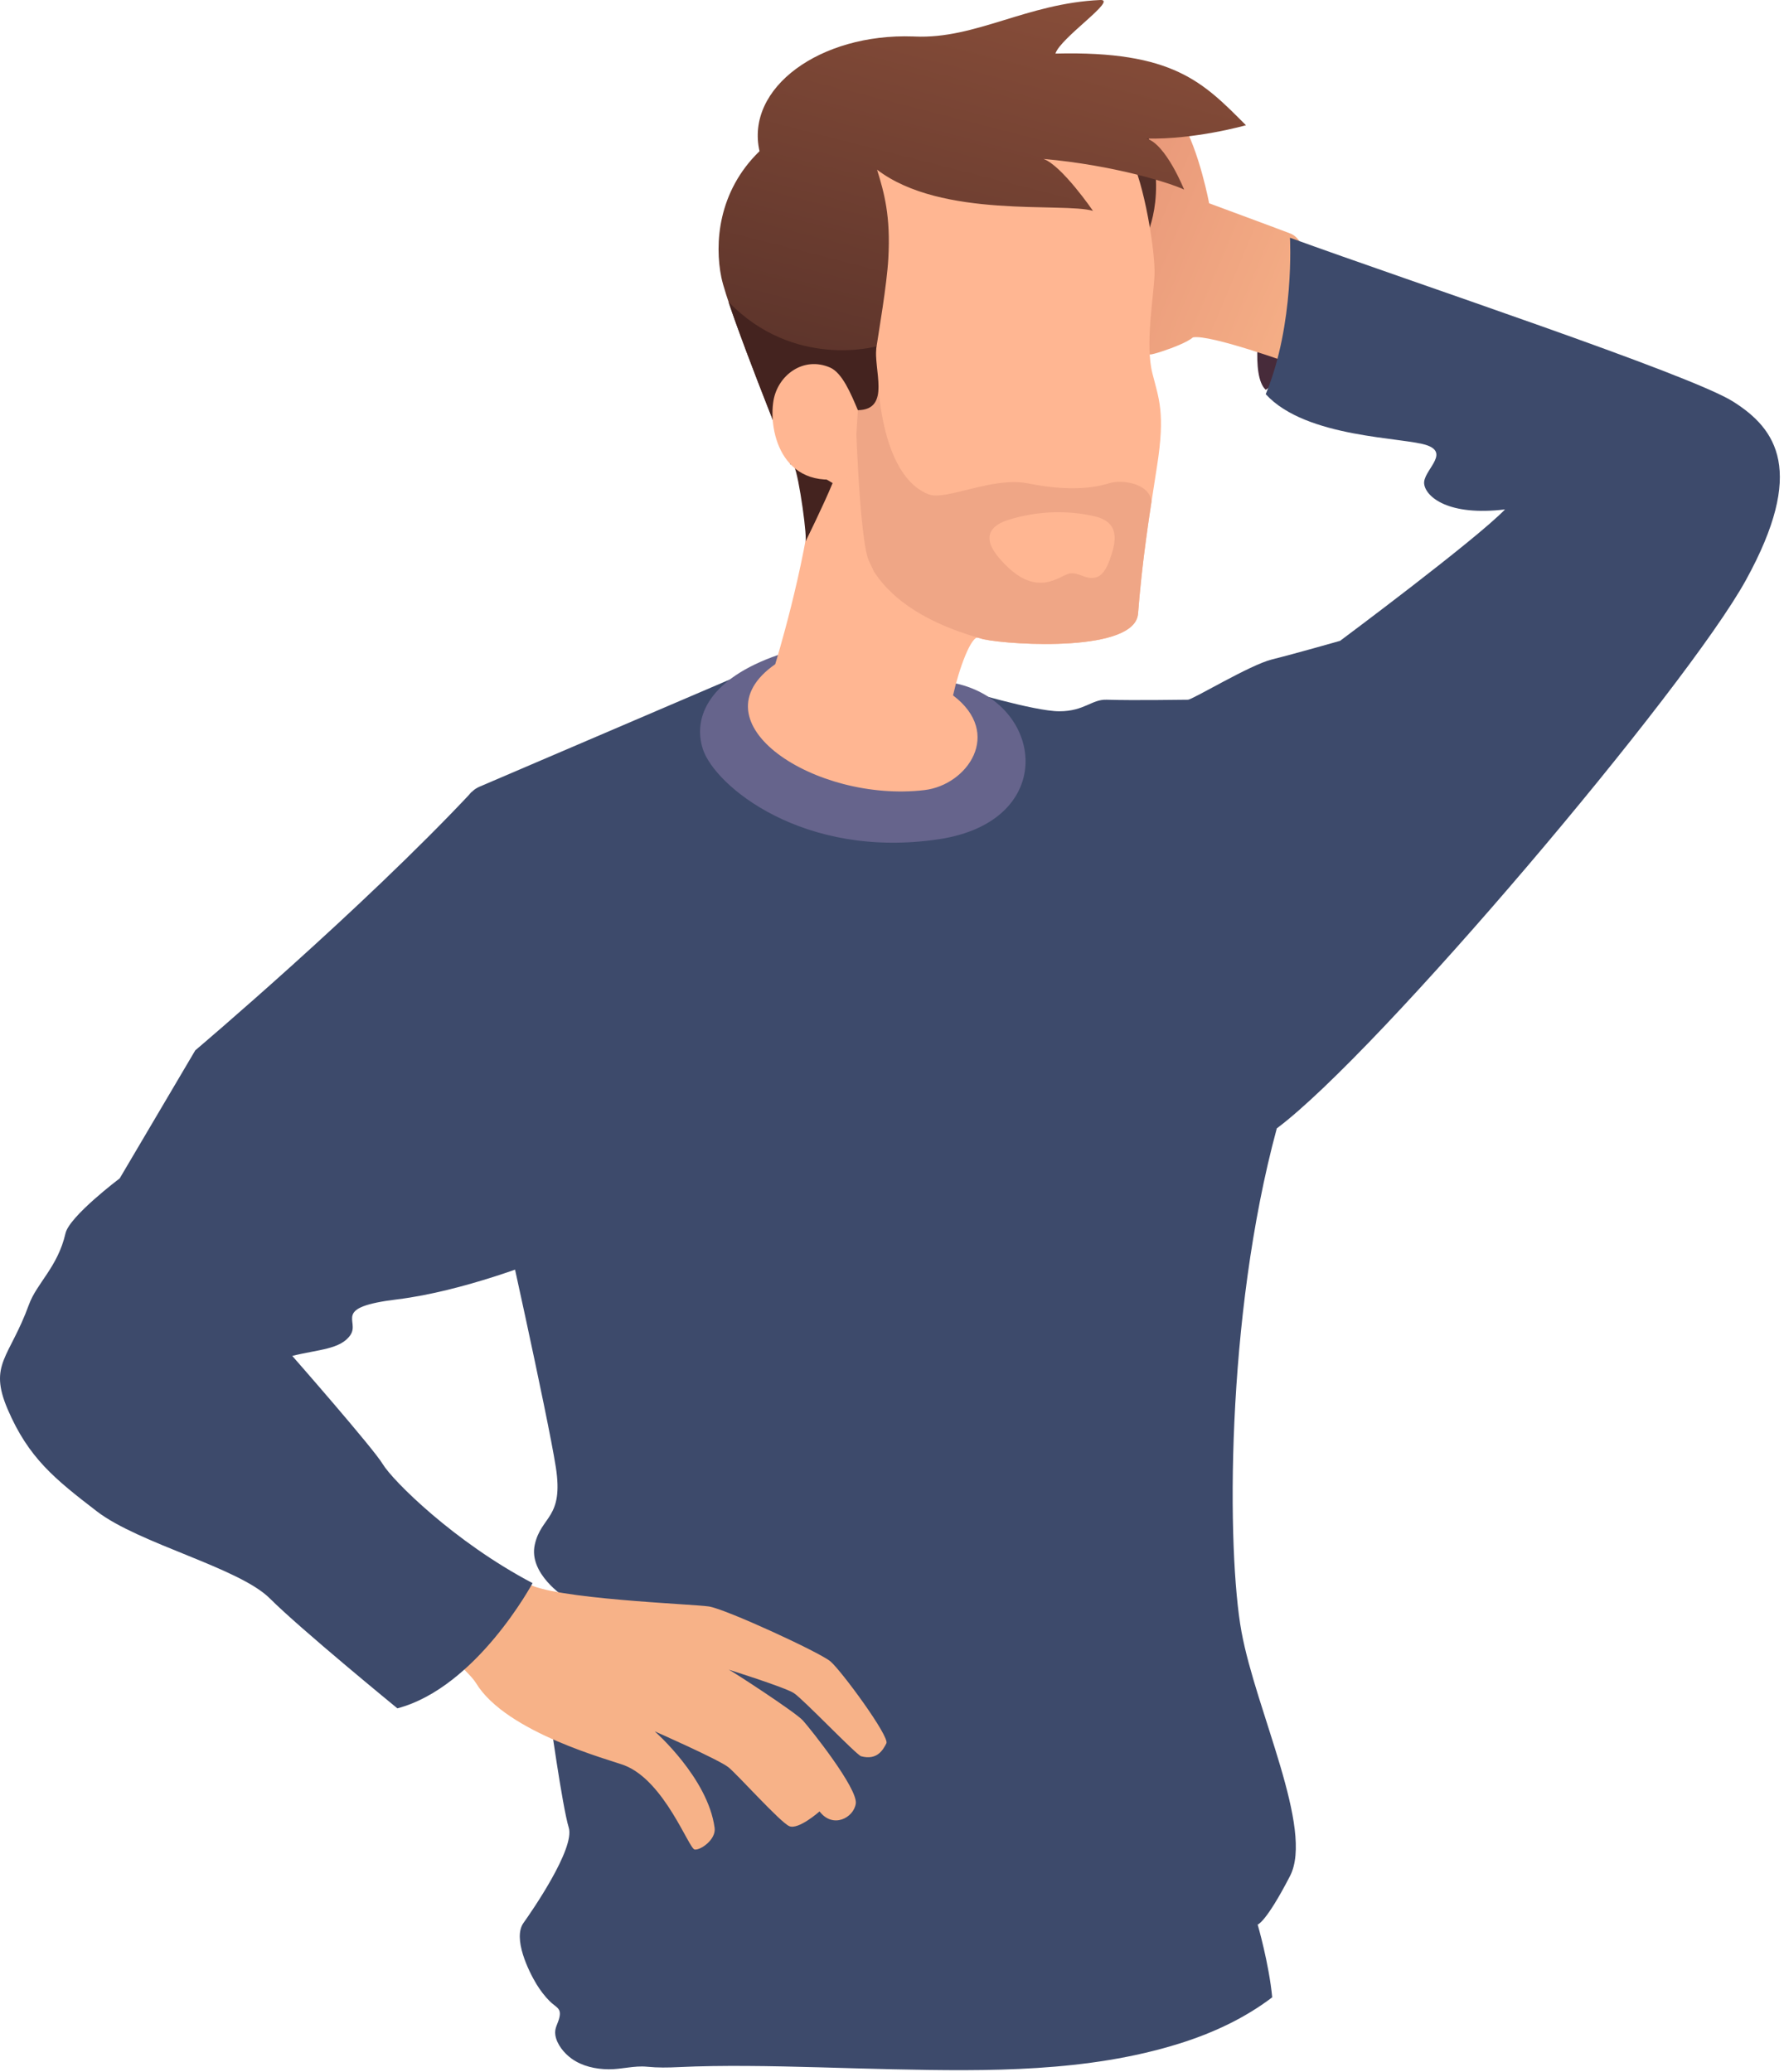 <svg xmlns="http://www.w3.org/2000/svg" width="229" height="266" viewBox="0 0 229 266" fill="none"><path d="M162.474 50.045C160.468 48.226 161.851 40.49 161.851 40.49L166.833 43.519C166.833 43.519 165.034 48.408 162.474 50.045Z" fill="#472B3A"></path><path d="M139.848 13.358C139.848 13.358 147.563 45.31 147.583 45.501C147.583 45.509 147.591 45.513 147.616 45.513C147.761 45.529 148.384 45.367 149.172 45.108C150.563 44.656 152.464 43.903 153.135 43.313C155.347 42.897 165.909 46.742 165.909 46.742C165.909 46.742 170.199 31.688 165.586 29.961C164.894 29.682 155.209 26.099 155.209 26.099C155.209 26.099 154.91 24.502 154.34 22.423C153.721 20.163 152.783 17.332 151.55 15.355C150.814 14.166 149.969 13.289 149.031 13.026C145.084 11.918 139.848 13.358 139.848 13.358Z" fill="url(#paint0_linear_2191_9108)"></path><path d="M122.63 88.287C123.766 88.586 132.751 91.315 135.97 91.315C139.188 91.315 140.123 89.775 142.035 89.831C145.666 89.941 151.853 89.831 152.476 89.831C153.099 89.831 160.393 85.371 163.301 84.651C166.208 83.932 172.019 82.27 172.019 82.27C172.019 82.27 189.455 69.286 193.191 65.4C185.925 66.285 183.022 63.794 182.811 62.132C182.605 60.474 186.131 58.25 183.228 57.183C180.325 56.115 167.66 56.297 162.472 50.604C166.208 41.587 165.585 30.519 165.585 30.519C181.153 36.192 216.855 48.024 222.459 51.55C228.064 55.08 231.8 60.499 224.121 74.457C216.442 88.416 176.972 135.104 163.895 144.861C157.284 169.241 157.494 199.293 159.362 209.487C161.23 219.677 168.703 234.829 165.589 240.85C162.476 246.871 161.437 247.077 161.437 247.077C161.437 247.077 162.888 252.059 163.305 256.418C159.746 259.127 155.642 261.023 151.388 262.354C139.601 266.046 126.831 265.916 114.607 265.658C108.335 265.524 102.064 265.265 95.792 265.229C92.901 265.213 90.01 265.241 87.118 265.379C85.727 265.447 84.441 265.467 83.058 265.33C81.413 265.168 79.807 265.666 78.153 265.658C76.471 265.649 74.745 265.273 73.378 264.295C72.424 263.611 71.481 262.475 71.287 261.282C71.138 260.348 71.635 259.827 71.817 258.957C72.064 257.781 71.368 257.72 70.572 256.927C69.913 256.268 69.346 255.52 68.861 254.723C67.842 253.049 65.796 248.836 67.195 246.871C68.234 245.415 73.835 237.324 73.006 234.627C72.177 231.929 70.515 219.891 70.515 219.891L72.476 205.027C72.476 205.027 67.814 202.039 68.647 198.302C69.476 194.566 72.383 194.983 71.344 188.339C70.305 181.695 64.336 154.906 64.336 154.906L59.617 104.263C59.488 102.864 60.273 101.542 61.562 100.992L96.916 85.852L122.626 88.291L122.63 88.287Z" fill="#3D4A6B"></path><path d="M99.857 84.093C91.139 87.11 88.895 91.983 90.209 96.131C91.713 100.887 103.144 110.353 120.52 107.741C135.943 105.42 134.058 90.212 122.631 87.725C111.203 85.238 99.857 84.089 99.857 84.089V84.093Z" fill="#66648C"></path><path d="M117.762 62.597C110.888 57.296 106.792 54.437 106.792 54.437C106.792 54.437 104.269 54.53 103.472 57.478C103.889 60.939 104.317 63.159 104.317 63.159C103.355 72.775 99.509 85.274 99.509 85.274C88.846 92.714 104.645 103.094 118.676 101.432C124.164 100.781 128.798 94.166 122.336 89.277C123.112 85.808 124.669 81.566 125.607 81.853C125.085 75.076 124.899 68.105 117.762 62.601V62.597Z" fill="#FFB692"></path><path d="M147.169 16.908C150.028 25.149 146.999 30.668 146.999 30.668L142.547 20.236L147.169 16.908Z" fill="#542F28"></path><path d="M146.091 78.78C146.576 72.415 147.405 66.908 148.521 59.831C149.592 53.022 148.755 51.202 147.926 47.935C146.988 44.231 148.068 38.27 148.197 35.323C148.331 32.375 146.826 23.252 145.096 20.228C140.89 9.957 116.645 15.072 107.89 20.042C96.305 26.617 99.633 49.261 101.934 59.88C103.956 59.597 105.864 59.253 105.864 59.253C105.864 59.253 110.191 69.633 111.048 71.315C111.905 72.997 114.178 78.784 126.248 82.075C130.013 82.856 145.706 83.737 146.082 78.784L146.091 78.78Z" fill="#FFB692"></path><path d="M142.392 62.039C139.791 62.844 136.383 62.941 131.914 62.051C127.442 61.162 121.49 64.28 119.25 63.479C117.009 62.682 113.69 59.666 112.772 50.046L109.775 51.849C109.775 51.849 110.273 69.326 111.538 72.015C111.761 72.484 111.975 72.941 112.193 73.394C113.807 75.889 117.386 79.65 126.249 82.068C130.014 82.848 145.707 83.73 146.083 78.776C146.083 78.776 146.083 78.772 146.083 78.768C146.124 78.218 146.172 77.676 146.217 77.138C146.229 77.021 146.237 76.9 146.249 76.782C146.298 76.245 146.346 75.707 146.403 75.177C146.403 75.149 146.411 75.117 146.411 75.088C146.463 74.558 146.52 74.029 146.581 73.499C146.589 73.434 146.597 73.37 146.601 73.305C146.928 70.389 147.333 67.506 147.806 64.389C147.539 62.023 144.005 61.534 142.387 62.035L142.392 62.039Z" fill="#EFA686"></path><path d="M106.875 62.019C105.706 64.87 103.361 69.601 103.361 69.601C103.721 69.447 102.56 61.081 101.938 59.872C101.287 58.606 106.875 62.015 106.875 62.015V62.019Z" fill="#44231F"></path><path d="M147.129 17.785C153.352 17.947 159.935 16.079 159.935 16.079C154.452 10.58 150.626 6.491 135.479 6.88C136.094 4.862 143.514 -0.096 141.241 0.001C131.803 0.418 125.244 5.036 117.424 4.688C117.351 4.688 117.282 4.684 117.214 4.68C105.289 4.267 95.645 11.259 97.493 19.411C92.115 24.627 91.727 31.348 92.592 35.598C93.457 39.848 101.5 59.657 101.5 59.657L109.268 52.662C109.612 50.511 111.904 48.408 112.268 46.059C112.834 42.399 113.841 36.548 114.027 33.204C114.339 27.717 113.498 24.761 112.584 21.785C120.893 28.129 136.433 25.941 140.299 27.07C140.299 27.07 136.316 21.255 133.946 20.402C142.972 21.206 150.17 23.475 151.997 24.34C151.997 24.34 149.64 18.432 147.137 17.781L147.129 17.785Z" fill="url(#paint1_linear_2191_9108)"></path><path d="M112.503 44.465C112.503 44.465 101.937 47.458 93.514 38.76C95.855 45.772 101.492 59.661 101.492 59.661L110.117 52.658C114.436 52.609 112.07 47.361 112.503 44.469V44.465Z" fill="#44231F"></path><path d="M110.118 52.654C109.241 50.58 108.121 47.862 106.544 47.183C103.111 45.699 99.847 48.178 99.289 51.417C98.598 55.436 100.446 63.616 109.588 61.109L110.118 52.654Z" fill="#FFB692"></path><path d="M142.647 67.526C143.35 68.541 143.059 69.989 142.708 71.1C142.384 72.124 141.773 74.02 140.484 74.17C139.113 74.331 138.672 73.511 137.378 73.616C136.088 73.717 133.019 77.316 128.179 71.549C127.35 70.559 126.46 69.083 127.451 67.898C127.993 67.251 128.826 66.931 129.63 66.685C132.946 65.674 136.513 65.488 139.917 66.151C140.775 66.317 141.66 66.555 142.307 67.142C142.441 67.259 142.55 67.388 142.647 67.526Z" fill="#FFB692"></path><path d="M67.656 203.248C70.789 205.277 88.852 205.92 90.992 206.24C93.131 206.559 105.205 212.119 106.596 213.292C107.987 214.469 114.222 222.944 113.778 223.814C113.333 224.683 112.581 226.009 110.547 225.476C109.928 225.314 103.066 218.1 101.889 217.352C100.712 216.604 93.232 214.254 93.551 214.36C93.871 214.465 102.099 219.81 103.062 220.878C104.024 221.945 110.138 229.612 109.851 231.553C109.58 233.381 106.907 234.796 105.201 232.552C105.201 232.552 102.48 234.966 101.303 234.44C100.126 233.915 94.695 227.857 93.519 226.895C92.342 225.932 84.036 222.269 84.036 222.269C84.036 222.269 90.878 228.254 91.731 234.667C91.93 236.167 89.916 237.554 89.168 237.445C88.42 237.34 85.322 228.682 80.191 226.652C78.456 225.965 64.979 222.483 61.097 216.07C60.07 214.372 55.047 210.603 55.569 209.026C57.013 204.643 67.652 203.248 67.652 203.248H67.656Z" fill="#F7B288"></path><path d="M60.54 101.688C46.416 116.774 25.065 134.845 25.065 134.845L15.368 151.279C15.368 151.279 8.911 156.143 8.409 158.331C7.419 162.662 4.721 164.724 3.711 167.498C1.22 174.348 -1.506 175.112 0.985 180.927C3.662 187.174 7.034 189.88 12.433 194.028C17.831 198.181 30.694 201.267 34.636 205.209C38.579 209.152 51.009 219.321 51.009 219.321C61.179 216.624 68.361 203.244 68.361 203.244C58.276 197.943 50.386 190.058 49.141 187.979C47.896 185.905 37.516 174.073 37.516 174.073C40.835 173.244 43.743 173.244 44.988 171.376C46.234 169.508 42.497 167.846 51.009 166.811C59.521 165.771 69.274 161.829 69.274 161.829L60.536 101.688H60.54Z" fill="#3D4A6B"></path><defs><linearGradient id="paint0_linear_2191_9108" x1="135.052" y1="23.709" x2="172.723" y2="39.484" gradientUnits="userSpaceOnUse"><stop stop-color="#E59276"></stop><stop offset="1" stop-color="#F7B288"></stop></linearGradient><linearGradient id="paint1_linear_2191_9108" x1="132.227" y1="-1.161" x2="116.329" y2="60.984" gradientUnits="userSpaceOnUse"><stop stop-color="#874D39"></stop><stop offset="1" stop-color="#542F28"></stop></linearGradient></defs></svg>